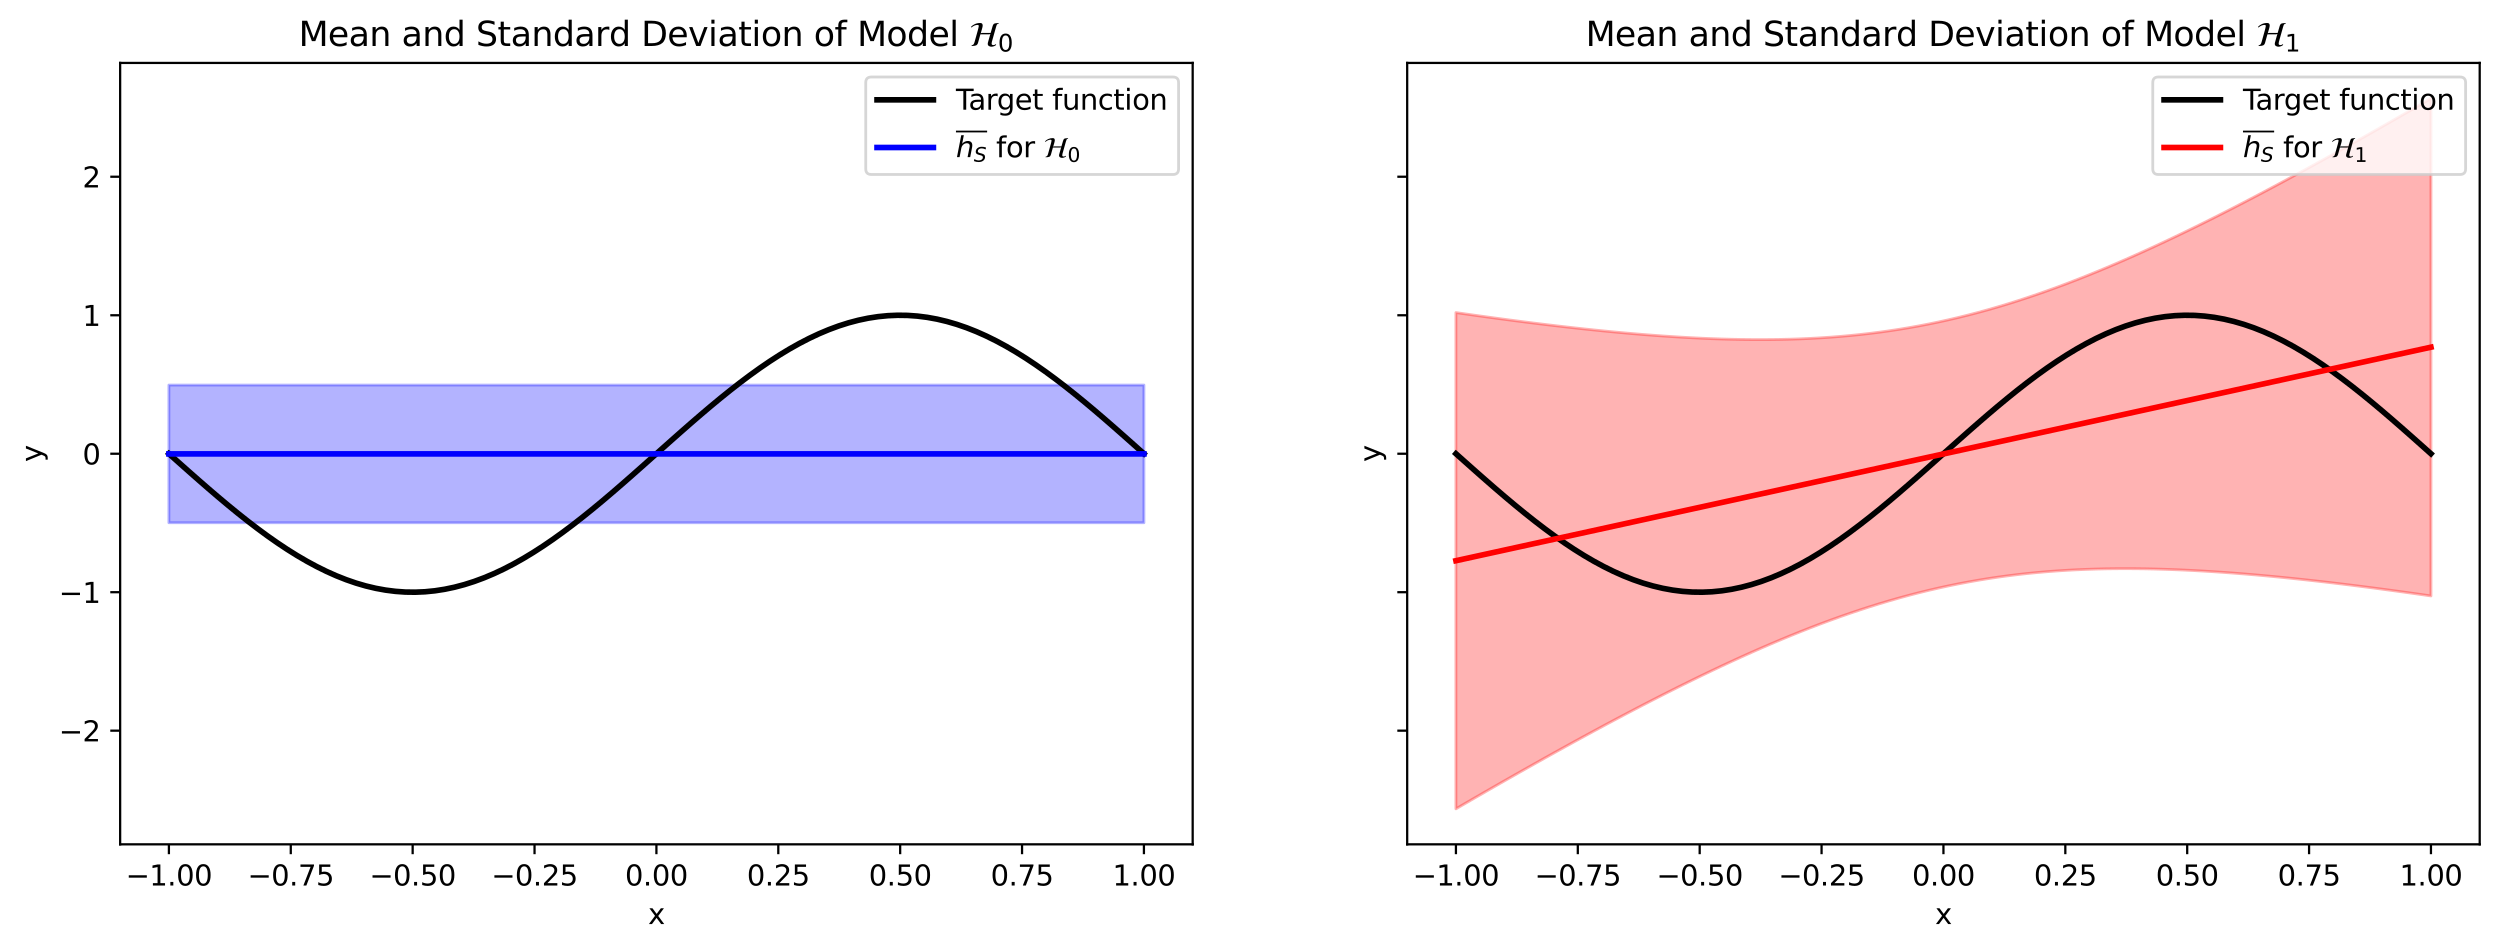 <?xml version="1.0" encoding="utf-8" standalone="no"?>
<!DOCTYPE svg PUBLIC "-//W3C//DTD SVG 1.1//EN"
  "http://www.w3.org/Graphics/SVG/1.1/DTD/svg11.dtd">
<svg xmlns:xlink="http://www.w3.org/1999/xlink" width="886.82pt" height="337.074pt" viewBox="0 0 886.82 337.074" xmlns="http://www.w3.org/2000/svg" version="1.1">
 <defs>
  <style type="text/css">*{stroke-linejoin: round; stroke-linecap: butt}</style>
 </defs>
 <g id="figure_1">
  <g id="patch_1">
   <path d="M 0 337.074 
L 886.82 337.074 
L 886.82 0 
L 0 0 
z
" style="fill: #ffffff"/>
  </g>
  <g id="axes_1">
   <g id="patch_2">
    <path d="M 42.62 299.518 
L 423.075 299.518 
L 423.075 22.318 
L 42.62 22.318 
z
" style="fill: #ffffff"/>
   </g>
   <g id="PolyCollection_1">
    <defs>
     <path id="mcf18fdee5a" d="M 59.914 -200.483 
L 59.914 -151.648 
L 63.407 -151.648 
L 66.901 -151.648 
L 70.395 -151.648 
L 73.888 -151.648 
L 77.382 -151.648 
L 80.875 -151.648 
L 84.369 -151.648 
L 87.863 -151.648 
L 91.356 -151.648 
L 94.85 -151.648 
L 98.343 -151.648 
L 101.837 -151.648 
L 105.331 -151.648 
L 108.824 -151.648 
L 112.318 -151.648 
L 115.812 -151.648 
L 119.305 -151.648 
L 122.799 -151.648 
L 126.292 -151.648 
L 129.786 -151.648 
L 133.28 -151.648 
L 136.773 -151.648 
L 140.267 -151.648 
L 143.76 -151.648 
L 147.254 -151.648 
L 150.748 -151.648 
L 154.241 -151.648 
L 157.735 -151.648 
L 161.229 -151.648 
L 164.722 -151.648 
L 168.216 -151.648 
L 171.709 -151.648 
L 175.203 -151.648 
L 178.697 -151.648 
L 182.19 -151.648 
L 185.684 -151.648 
L 189.177 -151.648 
L 192.671 -151.648 
L 196.165 -151.648 
L 199.658 -151.648 
L 203.152 -151.648 
L 206.645 -151.648 
L 210.139 -151.648 
L 213.633 -151.648 
L 217.126 -151.648 
L 220.62 -151.648 
L 224.114 -151.648 
L 227.607 -151.648 
L 231.101 -151.648 
L 234.594 -151.648 
L 238.088 -151.648 
L 241.582 -151.648 
L 245.075 -151.648 
L 248.569 -151.648 
L 252.062 -151.648 
L 255.556 -151.648 
L 259.05 -151.648 
L 262.543 -151.648 
L 266.037 -151.648 
L 269.531 -151.648 
L 273.024 -151.648 
L 276.518 -151.648 
L 280.011 -151.648 
L 283.505 -151.648 
L 286.999 -151.648 
L 290.492 -151.648 
L 293.986 -151.648 
L 297.479 -151.648 
L 300.973 -151.648 
L 304.467 -151.648 
L 307.96 -151.648 
L 311.454 -151.648 
L 314.948 -151.648 
L 318.441 -151.648 
L 321.935 -151.648 
L 325.428 -151.648 
L 328.922 -151.648 
L 332.416 -151.648 
L 335.909 -151.648 
L 339.403 -151.648 
L 342.896 -151.648 
L 346.39 -151.648 
L 349.884 -151.648 
L 353.377 -151.648 
L 356.871 -151.648 
L 360.364 -151.648 
L 363.858 -151.648 
L 367.352 -151.648 
L 370.845 -151.648 
L 374.339 -151.648 
L 377.833 -151.648 
L 381.326 -151.648 
L 384.82 -151.648 
L 388.313 -151.648 
L 391.807 -151.648 
L 395.301 -151.648 
L 398.794 -151.648 
L 402.288 -151.648 
L 405.781 -151.648 
L 405.781 -200.483 
L 405.781 -200.483 
L 402.288 -200.483 
L 398.794 -200.483 
L 395.301 -200.483 
L 391.807 -200.483 
L 388.313 -200.483 
L 384.82 -200.483 
L 381.326 -200.483 
L 377.833 -200.483 
L 374.339 -200.483 
L 370.845 -200.483 
L 367.352 -200.483 
L 363.858 -200.483 
L 360.364 -200.483 
L 356.871 -200.483 
L 353.377 -200.483 
L 349.884 -200.483 
L 346.39 -200.483 
L 342.896 -200.483 
L 339.403 -200.483 
L 335.909 -200.483 
L 332.416 -200.483 
L 328.922 -200.483 
L 325.428 -200.483 
L 321.935 -200.483 
L 318.441 -200.483 
L 314.948 -200.483 
L 311.454 -200.483 
L 307.96 -200.483 
L 304.467 -200.483 
L 300.973 -200.483 
L 297.479 -200.483 
L 293.986 -200.483 
L 290.492 -200.483 
L 286.999 -200.483 
L 283.505 -200.483 
L 280.011 -200.483 
L 276.518 -200.483 
L 273.024 -200.483 
L 269.531 -200.483 
L 266.037 -200.483 
L 262.543 -200.483 
L 259.05 -200.483 
L 255.556 -200.483 
L 252.062 -200.483 
L 248.569 -200.483 
L 245.075 -200.483 
L 241.582 -200.483 
L 238.088 -200.483 
L 234.594 -200.483 
L 231.101 -200.483 
L 227.607 -200.483 
L 224.114 -200.483 
L 220.62 -200.483 
L 217.126 -200.483 
L 213.633 -200.483 
L 210.139 -200.483 
L 206.645 -200.483 
L 203.152 -200.483 
L 199.658 -200.483 
L 196.165 -200.483 
L 192.671 -200.483 
L 189.177 -200.483 
L 185.684 -200.483 
L 182.19 -200.483 
L 178.697 -200.483 
L 175.203 -200.483 
L 171.709 -200.483 
L 168.216 -200.483 
L 164.722 -200.483 
L 161.229 -200.483 
L 157.735 -200.483 
L 154.241 -200.483 
L 150.748 -200.483 
L 147.254 -200.483 
L 143.76 -200.483 
L 140.267 -200.483 
L 136.773 -200.483 
L 133.28 -200.483 
L 129.786 -200.483 
L 126.292 -200.483 
L 122.799 -200.483 
L 119.305 -200.483 
L 115.812 -200.483 
L 112.318 -200.483 
L 108.824 -200.483 
L 105.331 -200.483 
L 101.837 -200.483 
L 98.343 -200.483 
L 94.85 -200.483 
L 91.356 -200.483 
L 87.863 -200.483 
L 84.369 -200.483 
L 80.875 -200.483 
L 77.382 -200.483 
L 73.888 -200.483 
L 70.395 -200.483 
L 66.901 -200.483 
L 63.407 -200.483 
L 59.914 -200.483 
z
" style="stroke: #0000ff; stroke-opacity: 0.3"/>
    </defs>
    <g clip-path="url(#pbdf61f768b)">
     <use xlink:href="#mcf18fdee5a" x="0" y="337.074" style="fill: #0000ff; fill-opacity: 0.3; stroke: #0000ff; stroke-opacity: 0.3"/>
    </g>
   </g>
   <g id="matplotlib.axis_1">
    <g id="xtick_1">
     <g id="line2d_1">
      <defs>
       <path id="m5d0ace25e8" d="M 0 0 
L 0 3.5 
" style="stroke: #000000; stroke-width: 0.8"/>
      </defs>
      <g>
       <use xlink:href="#m5d0ace25e8" x="59.914" y="299.518" style="stroke: #000000; stroke-width: 0.8"/>
      </g>
     </g>
     <g id="text_1">
      <!-- −1.00 -->
      <g transform="translate(44.591 314.117) scale(0.1 -0.1)">
       <defs>
        <path id="DejaVuSans-2212" d="M 678 2272 
L 4684 2272 
L 4684 1741 
L 678 1741 
L 678 2272 
z
" transform="scale(0.016)"/>
        <path id="DejaVuSans-31" d="M 794 531 
L 1825 531 
L 1825 4091 
L 703 3866 
L 703 4441 
L 1819 4666 
L 2450 4666 
L 2450 531 
L 3481 531 
L 3481 0 
L 794 0 
L 794 531 
z
" transform="scale(0.016)"/>
        <path id="DejaVuSans-2e" d="M 684 794 
L 1344 794 
L 1344 0 
L 684 0 
L 684 794 
z
" transform="scale(0.016)"/>
        <path id="DejaVuSans-30" d="M 2034 4250 
Q 1547 4250 1301 3770 
Q 1056 3291 1056 2328 
Q 1056 1369 1301 889 
Q 1547 409 2034 409 
Q 2525 409 2770 889 
Q 3016 1369 3016 2328 
Q 3016 3291 2770 3770 
Q 2525 4250 2034 4250 
z
M 2034 4750 
Q 2819 4750 3233 4129 
Q 3647 3509 3647 2328 
Q 3647 1150 3233 529 
Q 2819 -91 2034 -91 
Q 1250 -91 836 529 
Q 422 1150 422 2328 
Q 422 3509 836 4129 
Q 1250 4750 2034 4750 
z
" transform="scale(0.016)"/>
       </defs>
       <use xlink:href="#DejaVuSans-2212"/>
       <use xlink:href="#DejaVuSans-31" x="83.789"/>
       <use xlink:href="#DejaVuSans-2e" x="147.412"/>
       <use xlink:href="#DejaVuSans-30" x="179.199"/>
       <use xlink:href="#DejaVuSans-30" x="242.822"/>
      </g>
     </g>
    </g>
    <g id="xtick_2">
     <g id="line2d_2">
      <g>
       <use xlink:href="#m5d0ace25e8" x="103.147" y="299.518" style="stroke: #000000; stroke-width: 0.8"/>
      </g>
     </g>
     <g id="text_2">
      <!-- −0.75 -->
      <g transform="translate(87.825 314.117) scale(0.1 -0.1)">
       <defs>
        <path id="DejaVuSans-37" d="M 525 4666 
L 3525 4666 
L 3525 4397 
L 1831 0 
L 1172 0 
L 2766 4134 
L 525 4134 
L 525 4666 
z
" transform="scale(0.016)"/>
        <path id="DejaVuSans-35" d="M 691 4666 
L 3169 4666 
L 3169 4134 
L 1269 4134 
L 1269 2991 
Q 1406 3038 1543 3061 
Q 1681 3084 1819 3084 
Q 2600 3084 3056 2656 
Q 3513 2228 3513 1497 
Q 3513 744 3044 326 
Q 2575 -91 1722 -91 
Q 1428 -91 1123 -41 
Q 819 9 494 109 
L 494 744 
Q 775 591 1075 516 
Q 1375 441 1709 441 
Q 2250 441 2565 725 
Q 2881 1009 2881 1497 
Q 2881 1984 2565 2268 
Q 2250 2553 1709 2553 
Q 1456 2553 1204 2497 
Q 953 2441 691 2322 
L 691 4666 
z
" transform="scale(0.016)"/>
       </defs>
       <use xlink:href="#DejaVuSans-2212"/>
       <use xlink:href="#DejaVuSans-30" x="83.789"/>
       <use xlink:href="#DejaVuSans-2e" x="147.412"/>
       <use xlink:href="#DejaVuSans-37" x="179.199"/>
       <use xlink:href="#DejaVuSans-35" x="242.822"/>
      </g>
     </g>
    </g>
    <g id="xtick_3">
     <g id="line2d_3">
      <g>
       <use xlink:href="#m5d0ace25e8" x="146.381" y="299.518" style="stroke: #000000; stroke-width: 0.8"/>
      </g>
     </g>
     <g id="text_3">
      <!-- −0.50 -->
      <g transform="translate(131.058 314.117) scale(0.1 -0.1)">
       <use xlink:href="#DejaVuSans-2212"/>
       <use xlink:href="#DejaVuSans-30" x="83.789"/>
       <use xlink:href="#DejaVuSans-2e" x="147.412"/>
       <use xlink:href="#DejaVuSans-35" x="179.199"/>
       <use xlink:href="#DejaVuSans-30" x="242.822"/>
      </g>
     </g>
    </g>
    <g id="xtick_4">
     <g id="line2d_4">
      <g>
       <use xlink:href="#m5d0ace25e8" x="189.614" y="299.518" style="stroke: #000000; stroke-width: 0.8"/>
      </g>
     </g>
     <g id="text_4">
      <!-- −0.25 -->
      <g transform="translate(174.291 314.117) scale(0.1 -0.1)">
       <defs>
        <path id="DejaVuSans-32" d="M 1228 531 
L 3431 531 
L 3431 0 
L 469 0 
L 469 531 
Q 828 903 1448 1529 
Q 2069 2156 2228 2338 
Q 2531 2678 2651 2914 
Q 2772 3150 2772 3378 
Q 2772 3750 2511 3984 
Q 2250 4219 1831 4219 
Q 1534 4219 1204 4116 
Q 875 4013 500 3803 
L 500 4441 
Q 881 4594 1212 4672 
Q 1544 4750 1819 4750 
Q 2544 4750 2975 4387 
Q 3406 4025 3406 3419 
Q 3406 3131 3298 2873 
Q 3191 2616 2906 2266 
Q 2828 2175 2409 1742 
Q 1991 1309 1228 531 
z
" transform="scale(0.016)"/>
       </defs>
       <use xlink:href="#DejaVuSans-2212"/>
       <use xlink:href="#DejaVuSans-30" x="83.789"/>
       <use xlink:href="#DejaVuSans-2e" x="147.412"/>
       <use xlink:href="#DejaVuSans-32" x="179.199"/>
       <use xlink:href="#DejaVuSans-35" x="242.822"/>
      </g>
     </g>
    </g>
    <g id="xtick_5">
     <g id="line2d_5">
      <g>
       <use xlink:href="#m5d0ace25e8" x="232.848" y="299.518" style="stroke: #000000; stroke-width: 0.8"/>
      </g>
     </g>
     <g id="text_5">
      <!-- 0.00 -->
      <g transform="translate(221.715 314.117) scale(0.1 -0.1)">
       <use xlink:href="#DejaVuSans-30"/>
       <use xlink:href="#DejaVuSans-2e" x="63.623"/>
       <use xlink:href="#DejaVuSans-30" x="95.41"/>
       <use xlink:href="#DejaVuSans-30" x="159.033"/>
      </g>
     </g>
    </g>
    <g id="xtick_6">
     <g id="line2d_6">
      <g>
       <use xlink:href="#m5d0ace25e8" x="276.081" y="299.518" style="stroke: #000000; stroke-width: 0.8"/>
      </g>
     </g>
     <g id="text_6">
      <!-- 0.25 -->
      <g transform="translate(264.948 314.117) scale(0.1 -0.1)">
       <use xlink:href="#DejaVuSans-30"/>
       <use xlink:href="#DejaVuSans-2e" x="63.623"/>
       <use xlink:href="#DejaVuSans-32" x="95.41"/>
       <use xlink:href="#DejaVuSans-35" x="159.033"/>
      </g>
     </g>
    </g>
    <g id="xtick_7">
     <g id="line2d_7">
      <g>
       <use xlink:href="#m5d0ace25e8" x="319.315" y="299.518" style="stroke: #000000; stroke-width: 0.8"/>
      </g>
     </g>
     <g id="text_7">
      <!-- 0.50 -->
      <g transform="translate(308.182 314.117) scale(0.1 -0.1)">
       <use xlink:href="#DejaVuSans-30"/>
       <use xlink:href="#DejaVuSans-2e" x="63.623"/>
       <use xlink:href="#DejaVuSans-35" x="95.41"/>
       <use xlink:href="#DejaVuSans-30" x="159.033"/>
      </g>
     </g>
    </g>
    <g id="xtick_8">
     <g id="line2d_8">
      <g>
       <use xlink:href="#m5d0ace25e8" x="362.548" y="299.518" style="stroke: #000000; stroke-width: 0.8"/>
      </g>
     </g>
     <g id="text_8">
      <!-- 0.75 -->
      <g transform="translate(351.415 314.117) scale(0.1 -0.1)">
       <use xlink:href="#DejaVuSans-30"/>
       <use xlink:href="#DejaVuSans-2e" x="63.623"/>
       <use xlink:href="#DejaVuSans-37" x="95.41"/>
       <use xlink:href="#DejaVuSans-35" x="159.033"/>
      </g>
     </g>
    </g>
    <g id="xtick_9">
     <g id="line2d_9">
      <g>
       <use xlink:href="#m5d0ace25e8" x="405.781" y="299.518" style="stroke: #000000; stroke-width: 0.8"/>
      </g>
     </g>
     <g id="text_9">
      <!-- 1.00 -->
      <g transform="translate(394.649 314.117) scale(0.1 -0.1)">
       <use xlink:href="#DejaVuSans-31"/>
       <use xlink:href="#DejaVuSans-2e" x="63.623"/>
       <use xlink:href="#DejaVuSans-30" x="95.41"/>
       <use xlink:href="#DejaVuSans-30" x="159.033"/>
      </g>
     </g>
    </g>
    <g id="text_10">
     <!-- x -->
     <g transform="translate(229.888 327.795) scale(0.1 -0.1)">
      <defs>
       <path id="DejaVuSans-78" d="M 3513 3500 
L 2247 1797 
L 3578 0 
L 2900 0 
L 1881 1375 
L 863 0 
L 184 0 
L 1544 1831 
L 300 3500 
L 978 3500 
L 1906 2253 
L 2834 3500 
L 3513 3500 
z
" transform="scale(0.016)"/>
      </defs>
      <use xlink:href="#DejaVuSans-78"/>
     </g>
    </g>
   </g>
   <g id="matplotlib.axis_2">
    <g id="ytick_1">
     <g id="line2d_10">
      <defs>
       <path id="m891c9d14f2" d="M 0 0 
L -3.5 0 
" style="stroke: #000000; stroke-width: 0.8"/>
      </defs>
      <g>
       <use xlink:href="#m891c9d14f2" x="42.62" y="259.198" style="stroke: #000000; stroke-width: 0.8"/>
      </g>
     </g>
     <g id="text_11">
      <!-- −2 -->
      <g transform="translate(20.878 262.997) scale(0.1 -0.1)">
       <use xlink:href="#DejaVuSans-2212"/>
       <use xlink:href="#DejaVuSans-32" x="83.789"/>
      </g>
     </g>
    </g>
    <g id="ytick_2">
     <g id="line2d_11">
      <g>
       <use xlink:href="#m891c9d14f2" x="42.62" y="210.074" style="stroke: #000000; stroke-width: 0.8"/>
      </g>
     </g>
     <g id="text_12">
      <!-- −1 -->
      <g transform="translate(20.878 213.873) scale(0.1 -0.1)">
       <use xlink:href="#DejaVuSans-2212"/>
       <use xlink:href="#DejaVuSans-31" x="83.789"/>
      </g>
     </g>
    </g>
    <g id="ytick_3">
     <g id="line2d_12">
      <g>
       <use xlink:href="#m891c9d14f2" x="42.62" y="160.95" style="stroke: #000000; stroke-width: 0.8"/>
      </g>
     </g>
     <g id="text_13">
      <!-- 0 -->
      <g transform="translate(29.258 164.749) scale(0.1 -0.1)">
       <use xlink:href="#DejaVuSans-30"/>
      </g>
     </g>
    </g>
    <g id="ytick_4">
     <g id="line2d_13">
      <g>
       <use xlink:href="#m891c9d14f2" x="42.62" y="111.826" style="stroke: #000000; stroke-width: 0.8"/>
      </g>
     </g>
     <g id="text_14">
      <!-- 1 -->
      <g transform="translate(29.258 115.625) scale(0.1 -0.1)">
       <use xlink:href="#DejaVuSans-31"/>
      </g>
     </g>
    </g>
    <g id="ytick_5">
     <g id="line2d_14">
      <g>
       <use xlink:href="#m891c9d14f2" x="42.62" y="62.702" style="stroke: #000000; stroke-width: 0.8"/>
      </g>
     </g>
     <g id="text_15">
      <!-- 2 -->
      <g transform="translate(29.258 66.501) scale(0.1 -0.1)">
       <use xlink:href="#DejaVuSans-32"/>
      </g>
     </g>
    </g>
    <g id="text_16">
     <!-- y -->
     <g transform="translate(14.798 163.877) rotate(-90) scale(0.1 -0.1)">
      <defs>
       <path id="DejaVuSans-79" d="M 2059 -325 
Q 1816 -950 1584 -1140 
Q 1353 -1331 966 -1331 
L 506 -1331 
L 506 -850 
L 844 -850 
Q 1081 -850 1212 -737 
Q 1344 -625 1503 -206 
L 1606 56 
L 191 3500 
L 800 3500 
L 1894 763 
L 2988 3500 
L 3597 3500 
L 2059 -325 
z
" transform="scale(0.016)"/>
      </defs>
      <use xlink:href="#DejaVuSans-79"/>
     </g>
    </g>
   </g>
   <g id="line2d_15">
    <path d="M 59.914 160.95 
L 63.407 164.065 
L 66.901 167.168 
L 70.395 170.246 
L 73.888 173.287 
L 77.382 176.278 
L 80.875 179.207 
L 84.369 182.063 
L 87.863 184.834 
L 91.356 187.508 
L 94.85 190.076 
L 98.343 192.526 
L 101.837 194.849 
L 105.331 197.036 
L 108.824 199.077 
L 112.318 200.965 
L 115.812 202.692 
L 119.305 204.25 
L 122.799 205.634 
L 126.292 206.839 
L 129.786 207.858 
L 133.28 208.689 
L 136.773 209.327 
L 140.267 209.771 
L 143.76 210.018 
L 147.254 210.067 
L 150.748 209.919 
L 154.241 209.574 
L 157.735 209.032 
L 161.229 208.297 
L 164.722 207.372 
L 168.216 206.259 
L 171.709 204.964 
L 175.203 203.492 
L 178.697 201.849 
L 182.19 200.041 
L 185.684 198.075 
L 189.177 195.96 
L 192.671 193.704 
L 196.165 191.316 
L 199.658 188.806 
L 203.152 186.184 
L 206.645 183.46 
L 210.139 180.645 
L 213.633 177.751 
L 217.126 174.789 
L 220.62 171.772 
L 224.114 168.711 
L 227.607 165.619 
L 231.101 162.508 
L 234.594 159.391 
L 238.088 156.28 
L 241.582 153.188 
L 245.075 150.127 
L 248.569 147.11 
L 252.062 144.148 
L 255.556 141.254 
L 259.05 138.44 
L 262.543 135.716 
L 266.037 133.093 
L 269.531 130.583 
L 273.024 128.195 
L 276.518 125.939 
L 280.011 123.824 
L 283.505 121.859 
L 286.999 120.05 
L 290.492 118.407 
L 293.986 116.935 
L 297.479 115.64 
L 300.973 114.527 
L 304.467 113.602 
L 307.96 112.867 
L 311.454 112.326 
L 314.948 111.98 
L 318.441 111.832 
L 321.935 111.881 
L 325.428 112.128 
L 328.922 112.572 
L 332.416 113.21 
L 335.909 114.041 
L 339.403 115.061 
L 342.896 116.265 
L 346.39 117.649 
L 349.884 119.208 
L 353.377 120.934 
L 356.871 122.822 
L 360.364 124.864 
L 363.858 127.05 
L 367.352 129.373 
L 370.845 131.824 
L 374.339 134.391 
L 377.833 137.066 
L 381.326 139.836 
L 384.82 142.692 
L 388.313 145.621 
L 391.807 148.612 
L 395.301 151.653 
L 398.794 154.731 
L 402.288 157.834 
L 405.781 160.95 
" clip-path="url(#pbdf61f768b)" style="fill: none; stroke: #000000; stroke-width: 2; stroke-linecap: square"/>
   </g>
   <g id="line2d_16">
    <path d="M 59.914 161.009 
L 63.407 161.009 
L 66.901 161.009 
L 70.395 161.009 
L 73.888 161.009 
L 77.382 161.009 
L 80.875 161.009 
L 84.369 161.009 
L 87.863 161.009 
L 91.356 161.009 
L 94.85 161.009 
L 98.343 161.009 
L 101.837 161.009 
L 105.331 161.009 
L 108.824 161.009 
L 112.318 161.009 
L 115.812 161.009 
L 119.305 161.009 
L 122.799 161.009 
L 126.292 161.009 
L 129.786 161.009 
L 133.28 161.009 
L 136.773 161.009 
L 140.267 161.009 
L 143.76 161.009 
L 147.254 161.009 
L 150.748 161.009 
L 154.241 161.009 
L 157.735 161.009 
L 161.229 161.009 
L 164.722 161.009 
L 168.216 161.009 
L 171.709 161.009 
L 175.203 161.009 
L 178.697 161.009 
L 182.19 161.009 
L 185.684 161.009 
L 189.177 161.009 
L 192.671 161.009 
L 196.165 161.009 
L 199.658 161.009 
L 203.152 161.009 
L 206.645 161.009 
L 210.139 161.009 
L 213.633 161.009 
L 217.126 161.009 
L 220.62 161.009 
L 224.114 161.009 
L 227.607 161.009 
L 231.101 161.009 
L 234.594 161.009 
L 238.088 161.009 
L 241.582 161.009 
L 245.075 161.009 
L 248.569 161.009 
L 252.062 161.009 
L 255.556 161.009 
L 259.05 161.009 
L 262.543 161.009 
L 266.037 161.009 
L 269.531 161.009 
L 273.024 161.009 
L 276.518 161.009 
L 280.011 161.009 
L 283.505 161.009 
L 286.999 161.009 
L 290.492 161.009 
L 293.986 161.009 
L 297.479 161.009 
L 300.973 161.009 
L 304.467 161.009 
L 307.96 161.009 
L 311.454 161.009 
L 314.948 161.009 
L 318.441 161.009 
L 321.935 161.009 
L 325.428 161.009 
L 328.922 161.009 
L 332.416 161.009 
L 335.909 161.009 
L 339.403 161.009 
L 342.896 161.009 
L 346.39 161.009 
L 349.884 161.009 
L 353.377 161.009 
L 356.871 161.009 
L 360.364 161.009 
L 363.858 161.009 
L 367.352 161.009 
L 370.845 161.009 
L 374.339 161.009 
L 377.833 161.009 
L 381.326 161.009 
L 384.82 161.009 
L 388.313 161.009 
L 391.807 161.009 
L 395.301 161.009 
L 398.794 161.009 
L 402.288 161.009 
L 405.781 161.009 
" clip-path="url(#pbdf61f768b)" style="fill: none; stroke: #0000ff; stroke-width: 2; stroke-linecap: square"/>
   </g>
   <g id="patch_3">
    <path d="M 42.62 299.518 
L 42.62 22.318 
" style="fill: none; stroke: #000000; stroke-width: 0.8; stroke-linejoin: miter; stroke-linecap: square"/>
   </g>
   <g id="patch_4">
    <path d="M 423.075 299.518 
L 423.075 22.318 
" style="fill: none; stroke: #000000; stroke-width: 0.8; stroke-linejoin: miter; stroke-linecap: square"/>
   </g>
   <g id="patch_5">
    <path d="M 42.62 299.518 
L 423.075 299.518 
" style="fill: none; stroke: #000000; stroke-width: 0.8; stroke-linejoin: miter; stroke-linecap: square"/>
   </g>
   <g id="patch_6">
    <path d="M 42.62 22.318 
L 423.075 22.318 
" style="fill: none; stroke: #000000; stroke-width: 0.8; stroke-linejoin: miter; stroke-linecap: square"/>
   </g>
   <g id="text_17">
    <!-- Mean and Standard Deviation of Model $\mathcal{H}_0$ -->
    <g transform="translate(105.948 16.318) scale(0.12 -0.12)">
     <defs>
      <path id="DejaVuSans-4d" d="M 628 4666 
L 1569 4666 
L 2759 1491 
L 3956 4666 
L 4897 4666 
L 4897 0 
L 4281 0 
L 4281 4097 
L 3078 897 
L 2444 897 
L 1241 4097 
L 1241 0 
L 628 0 
L 628 4666 
z
" transform="scale(0.016)"/>
      <path id="DejaVuSans-65" d="M 3597 1894 
L 3597 1613 
L 953 1613 
Q 991 1019 1311 708 
Q 1631 397 2203 397 
Q 2534 397 2845 478 
Q 3156 559 3463 722 
L 3463 178 
Q 3153 47 2828 -22 
Q 2503 -91 2169 -91 
Q 1331 -91 842 396 
Q 353 884 353 1716 
Q 353 2575 817 3079 
Q 1281 3584 2069 3584 
Q 2775 3584 3186 3129 
Q 3597 2675 3597 1894 
z
M 3022 2063 
Q 3016 2534 2758 2815 
Q 2500 3097 2075 3097 
Q 1594 3097 1305 2825 
Q 1016 2553 972 2059 
L 3022 2063 
z
" transform="scale(0.016)"/>
      <path id="DejaVuSans-61" d="M 2194 1759 
Q 1497 1759 1228 1600 
Q 959 1441 959 1056 
Q 959 750 1161 570 
Q 1363 391 1709 391 
Q 2188 391 2477 730 
Q 2766 1069 2766 1631 
L 2766 1759 
L 2194 1759 
z
M 3341 1997 
L 3341 0 
L 2766 0 
L 2766 531 
Q 2569 213 2275 61 
Q 1981 -91 1556 -91 
Q 1019 -91 701 211 
Q 384 513 384 1019 
Q 384 1609 779 1909 
Q 1175 2209 1959 2209 
L 2766 2209 
L 2766 2266 
Q 2766 2663 2505 2880 
Q 2244 3097 1772 3097 
Q 1472 3097 1187 3025 
Q 903 2953 641 2809 
L 641 3341 
Q 956 3463 1253 3523 
Q 1550 3584 1831 3584 
Q 2591 3584 2966 3190 
Q 3341 2797 3341 1997 
z
" transform="scale(0.016)"/>
      <path id="DejaVuSans-6e" d="M 3513 2113 
L 3513 0 
L 2938 0 
L 2938 2094 
Q 2938 2591 2744 2837 
Q 2550 3084 2163 3084 
Q 1697 3084 1428 2787 
Q 1159 2491 1159 1978 
L 1159 0 
L 581 0 
L 581 3500 
L 1159 3500 
L 1159 2956 
Q 1366 3272 1645 3428 
Q 1925 3584 2291 3584 
Q 2894 3584 3203 3211 
Q 3513 2838 3513 2113 
z
" transform="scale(0.016)"/>
      <path id="DejaVuSans-20" transform="scale(0.016)"/>
      <path id="DejaVuSans-64" d="M 2906 2969 
L 2906 4863 
L 3481 4863 
L 3481 0 
L 2906 0 
L 2906 525 
Q 2725 213 2448 61 
Q 2172 -91 1784 -91 
Q 1150 -91 751 415 
Q 353 922 353 1747 
Q 353 2572 751 3078 
Q 1150 3584 1784 3584 
Q 2172 3584 2448 3432 
Q 2725 3281 2906 2969 
z
M 947 1747 
Q 947 1113 1208 752 
Q 1469 391 1925 391 
Q 2381 391 2643 752 
Q 2906 1113 2906 1747 
Q 2906 2381 2643 2742 
Q 2381 3103 1925 3103 
Q 1469 3103 1208 2742 
Q 947 2381 947 1747 
z
" transform="scale(0.016)"/>
      <path id="DejaVuSans-53" d="M 3425 4513 
L 3425 3897 
Q 3066 4069 2747 4153 
Q 2428 4238 2131 4238 
Q 1616 4238 1336 4038 
Q 1056 3838 1056 3469 
Q 1056 3159 1242 3001 
Q 1428 2844 1947 2747 
L 2328 2669 
Q 3034 2534 3370 2195 
Q 3706 1856 3706 1288 
Q 3706 609 3251 259 
Q 2797 -91 1919 -91 
Q 1588 -91 1214 -16 
Q 841 59 441 206 
L 441 856 
Q 825 641 1194 531 
Q 1563 422 1919 422 
Q 2459 422 2753 634 
Q 3047 847 3047 1241 
Q 3047 1584 2836 1778 
Q 2625 1972 2144 2069 
L 1759 2144 
Q 1053 2284 737 2584 
Q 422 2884 422 3419 
Q 422 4038 858 4394 
Q 1294 4750 2059 4750 
Q 2388 4750 2728 4690 
Q 3069 4631 3425 4513 
z
" transform="scale(0.016)"/>
      <path id="DejaVuSans-74" d="M 1172 4494 
L 1172 3500 
L 2356 3500 
L 2356 3053 
L 1172 3053 
L 1172 1153 
Q 1172 725 1289 603 
Q 1406 481 1766 481 
L 2356 481 
L 2356 0 
L 1766 0 
Q 1100 0 847 248 
Q 594 497 594 1153 
L 594 3053 
L 172 3053 
L 172 3500 
L 594 3500 
L 594 4494 
L 1172 4494 
z
" transform="scale(0.016)"/>
      <path id="DejaVuSans-72" d="M 2631 2963 
Q 2534 3019 2420 3045 
Q 2306 3072 2169 3072 
Q 1681 3072 1420 2755 
Q 1159 2438 1159 1844 
L 1159 0 
L 581 0 
L 581 3500 
L 1159 3500 
L 1159 2956 
Q 1341 3275 1631 3429 
Q 1922 3584 2338 3584 
Q 2397 3584 2469 3576 
Q 2541 3569 2628 3553 
L 2631 2963 
z
" transform="scale(0.016)"/>
      <path id="DejaVuSans-44" d="M 1259 4147 
L 1259 519 
L 2022 519 
Q 2988 519 3436 956 
Q 3884 1394 3884 2338 
Q 3884 3275 3436 3711 
Q 2988 4147 2022 4147 
L 1259 4147 
z
M 628 4666 
L 1925 4666 
Q 3281 4666 3915 4102 
Q 4550 3538 4550 2338 
Q 4550 1131 3912 565 
Q 3275 0 1925 0 
L 628 0 
L 628 4666 
z
" transform="scale(0.016)"/>
      <path id="DejaVuSans-76" d="M 191 3500 
L 800 3500 
L 1894 563 
L 2988 3500 
L 3597 3500 
L 2284 0 
L 1503 0 
L 191 3500 
z
" transform="scale(0.016)"/>
      <path id="DejaVuSans-69" d="M 603 3500 
L 1178 3500 
L 1178 0 
L 603 0 
L 603 3500 
z
M 603 4863 
L 1178 4863 
L 1178 4134 
L 603 4134 
L 603 4863 
z
" transform="scale(0.016)"/>
      <path id="DejaVuSans-6f" d="M 1959 3097 
Q 1497 3097 1228 2736 
Q 959 2375 959 1747 
Q 959 1119 1226 758 
Q 1494 397 1959 397 
Q 2419 397 2687 759 
Q 2956 1122 2956 1747 
Q 2956 2369 2687 2733 
Q 2419 3097 1959 3097 
z
M 1959 3584 
Q 2709 3584 3137 3096 
Q 3566 2609 3566 1747 
Q 3566 888 3137 398 
Q 2709 -91 1959 -91 
Q 1206 -91 779 398 
Q 353 888 353 1747 
Q 353 2609 779 3096 
Q 1206 3584 1959 3584 
z
" transform="scale(0.016)"/>
      <path id="DejaVuSans-66" d="M 2375 4863 
L 2375 4384 
L 1825 4384 
Q 1516 4384 1395 4259 
Q 1275 4134 1275 3809 
L 1275 3500 
L 2222 3500 
L 2222 3053 
L 1275 3053 
L 1275 0 
L 697 0 
L 697 3053 
L 147 3053 
L 147 3500 
L 697 3500 
L 697 3744 
Q 697 4328 969 4595 
Q 1241 4863 1831 4863 
L 2375 4863 
z
" transform="scale(0.016)"/>
      <path id="DejaVuSans-6c" d="M 603 4863 
L 1178 4863 
L 1178 0 
L 603 0 
L 603 4863 
z
" transform="scale(0.016)"/>
      <path id="STIXNonUnicode-Italic-e234" d="M 5408 4237 
L 5344 4083 
Q 5152 4083 5075 3964 
Q 4998 3846 4902 3494 
L 4134 762 
Q 4090 614 4090 429 
Q 4090 166 4435 166 
Q 4659 166 4838 339 
L 4934 218 
Q 4787 51 4531 -41 
Q 4275 -134 4051 -134 
Q 3802 -134 3587 -3 
Q 3373 128 3373 403 
Q 3373 525 3405 627 
L 3859 2240 
Q 3674 2157 3667 2157 
L 2016 2157 
L 1581 595 
Q 1472 218 1209 109 
Q 947 0 371 0 
L 435 154 
Q 634 173 739 294 
Q 845 416 934 717 
L 1542 2899 
Q 1562 2957 1638 3280 
Q 1715 3603 1715 3674 
Q 1715 3789 1664 3840 
Q 1613 3891 1466 3891 
Q 922 3891 365 3411 
L 262 3526 
Q 518 3821 966 4035 
Q 1414 4250 1978 4250 
Q 2221 4250 2329 4131 
Q 2438 4013 2438 3770 
Q 2438 3584 2304 3117 
L 2074 2330 
Q 2106 2336 2170 2374 
Q 2234 2413 2266 2413 
L 3910 2413 
L 4269 3654 
Q 4384 4051 4605 4144 
Q 4826 4237 5408 4237 
z
" transform="scale(0.016)"/>
     </defs>
     <use xlink:href="#DejaVuSans-4d" transform="translate(0 0.016)"/>
     <use xlink:href="#DejaVuSans-65" transform="translate(86.279 0.016)"/>
     <use xlink:href="#DejaVuSans-61" transform="translate(147.803 0.016)"/>
     <use xlink:href="#DejaVuSans-6e" transform="translate(209.082 0.016)"/>
     <use xlink:href="#DejaVuSans-20" transform="translate(272.461 0.016)"/>
     <use xlink:href="#DejaVuSans-61" transform="translate(304.248 0.016)"/>
     <use xlink:href="#DejaVuSans-6e" transform="translate(365.527 0.016)"/>
     <use xlink:href="#DejaVuSans-64" transform="translate(428.906 0.016)"/>
     <use xlink:href="#DejaVuSans-20" transform="translate(492.383 0.016)"/>
     <use xlink:href="#DejaVuSans-53" transform="translate(524.17 0.016)"/>
     <use xlink:href="#DejaVuSans-74" transform="translate(587.646 0.016)"/>
     <use xlink:href="#DejaVuSans-61" transform="translate(626.855 0.016)"/>
     <use xlink:href="#DejaVuSans-6e" transform="translate(688.135 0.016)"/>
     <use xlink:href="#DejaVuSans-64" transform="translate(751.514 0.016)"/>
     <use xlink:href="#DejaVuSans-61" transform="translate(814.99 0.016)"/>
     <use xlink:href="#DejaVuSans-72" transform="translate(876.27 0.016)"/>
     <use xlink:href="#DejaVuSans-64" transform="translate(917.383 0.016)"/>
     <use xlink:href="#DejaVuSans-20" transform="translate(980.859 0.016)"/>
     <use xlink:href="#DejaVuSans-44" transform="translate(1012.646 0.016)"/>
     <use xlink:href="#DejaVuSans-65" transform="translate(1089.648 0.016)"/>
     <use xlink:href="#DejaVuSans-76" transform="translate(1151.172 0.016)"/>
     <use xlink:href="#DejaVuSans-69" transform="translate(1210.352 0.016)"/>
     <use xlink:href="#DejaVuSans-61" transform="translate(1238.135 0.016)"/>
     <use xlink:href="#DejaVuSans-74" transform="translate(1299.414 0.016)"/>
     <use xlink:href="#DejaVuSans-69" transform="translate(1338.623 0.016)"/>
     <use xlink:href="#DejaVuSans-6f" transform="translate(1366.406 0.016)"/>
     <use xlink:href="#DejaVuSans-6e" transform="translate(1427.588 0.016)"/>
     <use xlink:href="#DejaVuSans-20" transform="translate(1490.967 0.016)"/>
     <use xlink:href="#DejaVuSans-6f" transform="translate(1522.754 0.016)"/>
     <use xlink:href="#DejaVuSans-66" transform="translate(1583.936 0.016)"/>
     <use xlink:href="#DejaVuSans-20" transform="translate(1619.141 0.016)"/>
     <use xlink:href="#DejaVuSans-4d" transform="translate(1650.928 0.016)"/>
     <use xlink:href="#DejaVuSans-6f" transform="translate(1737.207 0.016)"/>
     <use xlink:href="#DejaVuSans-64" transform="translate(1798.389 0.016)"/>
     <use xlink:href="#DejaVuSans-65" transform="translate(1861.865 0.016)"/>
     <use xlink:href="#DejaVuSans-6c" transform="translate(1923.389 0.016)"/>
     <use xlink:href="#DejaVuSans-20" transform="translate(1951.172 0.016)"/>
     <use xlink:href="#STIXNonUnicode-Italic-e234" transform="translate(1982.959 0.016)"/>
     <use xlink:href="#DejaVuSans-30" transform="translate(2067.016 -16.391) scale(0.7)"/>
    </g>
   </g>
   <g id="legend_1">
    <g id="patch_7">
     <path d="M 309.105 61.896 
L 416.075 61.896 
Q 418.075 61.896 418.075 59.896 
L 418.075 29.318 
Q 418.075 27.318 416.075 27.318 
L 309.105 27.318 
Q 307.105 27.318 307.105 29.318 
L 307.105 59.896 
Q 307.105 61.896 309.105 61.896 
z
" style="fill: #ffffff; opacity: 0.8; stroke: #cccccc; stroke-linejoin: miter"/>
    </g>
    <g id="line2d_17">
     <path d="M 311.105 35.417 
L 321.105 35.417 
L 331.105 35.417 
" style="fill: none; stroke: #000000; stroke-width: 2; stroke-linecap: square"/>
    </g>
    <g id="text_18">
     <!-- Target function -->
     <g transform="translate(339.105 38.917) scale(0.1 -0.1)">
      <defs>
       <path id="DejaVuSans-54" d="M -19 4666 
L 3928 4666 
L 3928 4134 
L 2272 4134 
L 2272 0 
L 1638 0 
L 1638 4134 
L -19 4134 
L -19 4666 
z
" transform="scale(0.016)"/>
       <path id="DejaVuSans-67" d="M 2906 1791 
Q 2906 2416 2648 2759 
Q 2391 3103 1925 3103 
Q 1463 3103 1205 2759 
Q 947 2416 947 1791 
Q 947 1169 1205 825 
Q 1463 481 1925 481 
Q 2391 481 2648 825 
Q 2906 1169 2906 1791 
z
M 3481 434 
Q 3481 -459 3084 -895 
Q 2688 -1331 1869 -1331 
Q 1566 -1331 1297 -1286 
Q 1028 -1241 775 -1147 
L 775 -588 
Q 1028 -725 1275 -790 
Q 1522 -856 1778 -856 
Q 2344 -856 2625 -561 
Q 2906 -266 2906 331 
L 2906 616 
Q 2728 306 2450 153 
Q 2172 0 1784 0 
Q 1141 0 747 490 
Q 353 981 353 1791 
Q 353 2603 747 3093 
Q 1141 3584 1784 3584 
Q 2172 3584 2450 3431 
Q 2728 3278 2906 2969 
L 2906 3500 
L 3481 3500 
L 3481 434 
z
" transform="scale(0.016)"/>
       <path id="DejaVuSans-75" d="M 544 1381 
L 544 3500 
L 1119 3500 
L 1119 1403 
Q 1119 906 1312 657 
Q 1506 409 1894 409 
Q 2359 409 2629 706 
Q 2900 1003 2900 1516 
L 2900 3500 
L 3475 3500 
L 3475 0 
L 2900 0 
L 2900 538 
Q 2691 219 2414 64 
Q 2138 -91 1772 -91 
Q 1169 -91 856 284 
Q 544 659 544 1381 
z
M 1991 3584 
L 1991 3584 
z
" transform="scale(0.016)"/>
       <path id="DejaVuSans-63" d="M 3122 3366 
L 3122 2828 
Q 2878 2963 2633 3030 
Q 2388 3097 2138 3097 
Q 1578 3097 1268 2742 
Q 959 2388 959 1747 
Q 959 1106 1268 751 
Q 1578 397 2138 397 
Q 2388 397 2633 464 
Q 2878 531 3122 666 
L 3122 134 
Q 2881 22 2623 -34 
Q 2366 -91 2075 -91 
Q 1284 -91 818 406 
Q 353 903 353 1747 
Q 353 2603 823 3093 
Q 1294 3584 2113 3584 
Q 2378 3584 2631 3529 
Q 2884 3475 3122 3366 
z
" transform="scale(0.016)"/>
      </defs>
      <use xlink:href="#DejaVuSans-54"/>
      <use xlink:href="#DejaVuSans-61" x="44.584"/>
      <use xlink:href="#DejaVuSans-72" x="105.863"/>
      <use xlink:href="#DejaVuSans-67" x="145.227"/>
      <use xlink:href="#DejaVuSans-65" x="208.703"/>
      <use xlink:href="#DejaVuSans-74" x="270.227"/>
      <use xlink:href="#DejaVuSans-20" x="309.436"/>
      <use xlink:href="#DejaVuSans-66" x="341.223"/>
      <use xlink:href="#DejaVuSans-75" x="376.428"/>
      <use xlink:href="#DejaVuSans-6e" x="439.807"/>
      <use xlink:href="#DejaVuSans-63" x="503.186"/>
      <use xlink:href="#DejaVuSans-74" x="558.166"/>
      <use xlink:href="#DejaVuSans-69" x="597.375"/>
      <use xlink:href="#DejaVuSans-6f" x="625.158"/>
      <use xlink:href="#DejaVuSans-6e" x="686.34"/>
     </g>
    </g>
    <g id="line2d_18">
     <path d="M 311.105 52.317 
L 321.105 52.317 
L 331.105 52.317 
" style="fill: none; stroke: #0000ff; stroke-width: 2; stroke-linecap: square"/>
    </g>
    <g id="text_19">
     <!-- $\overline{h_S}$ for $\mathcal{H}_0$ -->
     <g transform="translate(339.105 55.817) scale(0.1 -0.1)">
      <defs>
       <path id="DejaVuSans-Oblique-68" d="M 3566 2113 
L 3156 0 
L 2578 0 
L 2988 2091 
Q 3016 2238 3031 2350 
Q 3047 2463 3047 2528 
Q 3047 2791 2881 2937 
Q 2716 3084 2419 3084 
Q 1956 3084 1617 2771 
Q 1278 2459 1178 1941 
L 800 0 
L 225 0 
L 1172 4863 
L 1747 4863 
L 1375 2950 
Q 1594 3244 1934 3414 
Q 2275 3584 2650 3584 
Q 3113 3584 3367 3334 
Q 3622 3084 3622 2631 
Q 3622 2519 3608 2391 
Q 3594 2263 3566 2113 
z
" transform="scale(0.016)"/>
       <path id="DejaVuSans-Oblique-53" d="M 3859 4513 
L 3738 3897 
Q 3422 4066 3111 4152 
Q 2800 4238 2509 4238 
Q 1944 4238 1609 3991 
Q 1275 3744 1275 3334 
Q 1275 3109 1398 2989 
Q 1522 2869 2034 2731 
L 2413 2638 
Q 3053 2472 3303 2217 
Q 3553 1963 3553 1503 
Q 3553 797 2998 353 
Q 2444 -91 1538 -91 
Q 1166 -91 791 -17 
Q 416 56 38 206 
L 166 856 
Q 513 641 861 531 
Q 1209 422 1556 422 
Q 2147 422 2503 684 
Q 2859 947 2859 1369 
Q 2859 1650 2717 1795 
Q 2575 1941 2106 2059 
L 1728 2156 
Q 1081 2325 845 2545 
Q 609 2766 609 3163 
Q 609 3859 1145 4304 
Q 1681 4750 2541 4750 
Q 2875 4750 3203 4690 
Q 3531 4631 3859 4513 
z
" transform="scale(0.016)"/>
      </defs>
      <use xlink:href="#DejaVuSans-Oblique-68" transform="translate(0 0.766)"/>
      <use xlink:href="#DejaVuSans-Oblique-53" transform="translate(63.379 -15.641) scale(0.7)"/>
      <use xlink:href="#DejaVuSans-20" transform="translate(110.547 0.266)"/>
      <use xlink:href="#DejaVuSans-66" transform="translate(142.334 0.266)"/>
      <use xlink:href="#DejaVuSans-6f" transform="translate(177.539 0.266)"/>
      <use xlink:href="#DejaVuSans-72" transform="translate(238.721 0.266)"/>
      <use xlink:href="#DejaVuSans-20" transform="translate(279.834 0.266)"/>
      <use xlink:href="#STIXNonUnicode-Italic-e234" transform="translate(311.621 0.266)"/>
      <use xlink:href="#DejaVuSans-30" transform="translate(395.678 -16.141) scale(0.7)"/>
      <path d="M 0 88.5 
L 0 94.75 
L 110.547 94.75 
L 110.547 88.5 
L 0 88.5 
z
"/>
     </g>
    </g>
   </g>
  </g>
  <g id="axes_2">
   <g id="patch_8">
    <path d="M 499.166 299.518 
L 879.62 299.518 
L 879.62 22.318 
L 499.166 22.318 
z
" style="fill: #ffffff"/>
   </g>
   <g id="PolyCollection_2">
    <defs>
     <path id="m1f1f6ce464" d="M 516.459 -226.193 
L 516.459 -50.156 
L 519.953 -52.187 
L 523.446 -54.21 
L 526.94 -56.225 
L 530.434 -58.231 
L 533.927 -60.229 
L 537.421 -62.217 
L 540.914 -64.196 
L 544.408 -66.164 
L 547.902 -68.123 
L 551.395 -70.07 
L 554.889 -72.005 
L 558.383 -73.928 
L 561.876 -75.839 
L 565.37 -77.736 
L 568.863 -79.62 
L 572.357 -81.488 
L 575.851 -83.341 
L 579.344 -85.179 
L 582.838 -86.999 
L 586.331 -88.801 
L 589.825 -90.585 
L 593.319 -92.349 
L 596.812 -94.093 
L 600.306 -95.816 
L 603.8 -97.516 
L 607.293 -99.192 
L 610.787 -100.844 
L 614.28 -102.469 
L 617.774 -104.068 
L 621.268 -105.639 
L 624.761 -107.18 
L 628.255 -108.69 
L 631.748 -110.169 
L 635.242 -111.614 
L 638.736 -113.024 
L 642.229 -114.399 
L 645.723 -115.736 
L 649.216 -117.034 
L 652.71 -118.293 
L 656.204 -119.511 
L 659.697 -120.687 
L 663.191 -121.82 
L 666.685 -122.908 
L 670.178 -123.951 
L 673.672 -124.949 
L 677.165 -125.9 
L 680.659 -126.804 
L 684.153 -127.661 
L 687.646 -128.469 
L 691.14 -129.23 
L 694.633 -129.943 
L 698.127 -130.609 
L 701.621 -131.227 
L 705.114 -131.797 
L 708.608 -132.322 
L 712.102 -132.801 
L 715.595 -133.235 
L 719.089 -133.625 
L 722.582 -133.971 
L 726.076 -134.276 
L 729.57 -134.541 
L 733.063 -134.765 
L 736.557 -134.952 
L 740.05 -135.101 
L 743.544 -135.215 
L 747.038 -135.294 
L 750.531 -135.34 
L 754.025 -135.354 
L 757.519 -135.338 
L 761.012 -135.293 
L 764.506 -135.219 
L 767.999 -135.119 
L 771.493 -134.993 
L 774.987 -134.843 
L 778.48 -134.669 
L 781.974 -134.473 
L 785.467 -134.255 
L 788.961 -134.018 
L 792.455 -133.761 
L 795.948 -133.485 
L 799.442 -133.192 
L 802.935 -132.882 
L 806.429 -132.556 
L 809.923 -132.215 
L 813.416 -131.86 
L 816.91 -131.49 
L 820.404 -131.107 
L 823.897 -130.712 
L 827.391 -130.305 
L 830.884 -129.886 
L 834.378 -129.456 
L 837.872 -129.015 
L 841.365 -128.565 
L 844.859 -128.105 
L 848.352 -127.636 
L 851.846 -127.158 
L 855.34 -126.672 
L 858.833 -126.178 
L 862.327 -125.676 
L 862.327 -302.156 
L 862.327 -302.156 
L 858.833 -300.124 
L 855.34 -298.1 
L 851.846 -296.084 
L 848.352 -294.076 
L 844.859 -292.077 
L 841.365 -290.087 
L 837.872 -288.106 
L 834.378 -286.136 
L 830.884 -284.176 
L 827.391 -282.227 
L 823.897 -280.289 
L 820.404 -278.364 
L 816.91 -276.451 
L 813.416 -274.551 
L 809.923 -272.665 
L 806.429 -270.794 
L 802.935 -268.938 
L 799.442 -267.098 
L 795.948 -265.275 
L 792.455 -263.469 
L 788.961 -261.682 
L 785.467 -259.914 
L 781.974 -258.167 
L 778.48 -256.441 
L 774.987 -254.737 
L 771.493 -253.056 
L 767.999 -251.4 
L 764.506 -249.77 
L 761.012 -248.166 
L 757.519 -246.591 
L 754.025 -245.044 
L 750.531 -243.528 
L 747.038 -242.044 
L 743.544 -240.593 
L 740.05 -239.177 
L 736.557 -237.796 
L 733.063 -236.452 
L 729.57 -235.147 
L 726.076 -233.881 
L 722.582 -232.656 
L 719.089 -231.473 
L 715.595 -230.332 
L 712.102 -229.236 
L 708.608 -228.185 
L 705.114 -227.179 
L 701.621 -226.22 
L 698.127 -225.308 
L 694.633 -224.443 
L 691.14 -223.626 
L 687.646 -222.856 
L 684.153 -222.135 
L 680.659 -221.462 
L 677.165 -220.835 
L 673.672 -220.256 
L 670.178 -219.724 
L 666.685 -219.237 
L 663.191 -218.795 
L 659.697 -218.398 
L 656.204 -218.044 
L 652.71 -217.731 
L 649.216 -217.46 
L 645.723 -217.229 
L 642.229 -217.036 
L 638.736 -216.88 
L 635.242 -216.76 
L 631.748 -216.675 
L 628.255 -216.623 
L 624.761 -216.604 
L 621.268 -216.615 
L 617.774 -216.655 
L 614.28 -216.724 
L 610.787 -216.819 
L 607.293 -216.941 
L 603.8 -217.087 
L 600.306 -217.257 
L 596.812 -217.449 
L 593.319 -217.663 
L 589.825 -217.897 
L 586.331 -218.151 
L 582.838 -218.423 
L 579.344 -218.713 
L 575.851 -219.02 
L 572.357 -219.343 
L 568.863 -219.682 
L 565.37 -220.035 
L 561.876 -220.402 
L 558.383 -220.783 
L 554.889 -221.176 
L 551.395 -221.581 
L 547.902 -221.998 
L 544.408 -222.426 
L 540.914 -222.865 
L 537.421 -223.313 
L 533.927 -223.771 
L 530.434 -224.239 
L 526.94 -224.715 
L 523.446 -225.2 
L 519.953 -225.693 
L 516.459 -226.193 
z
" style="stroke: #ff0000; stroke-opacity: 0.3"/>
    </defs>
    <g clip-path="url(#pdcfc496a68)">
     <use xlink:href="#m1f1f6ce464" x="0" y="337.074" style="fill: #ff0000; fill-opacity: 0.3; stroke: #ff0000; stroke-opacity: 0.3"/>
    </g>
   </g>
   <g id="matplotlib.axis_3">
    <g id="xtick_10">
     <g id="line2d_19">
      <g>
       <use xlink:href="#m5d0ace25e8" x="516.459" y="299.518" style="stroke: #000000; stroke-width: 0.8"/>
      </g>
     </g>
     <g id="text_20">
      <!-- −1.00 -->
      <g transform="translate(501.136 314.117) scale(0.1 -0.1)">
       <use xlink:href="#DejaVuSans-2212"/>
       <use xlink:href="#DejaVuSans-31" x="83.789"/>
       <use xlink:href="#DejaVuSans-2e" x="147.412"/>
       <use xlink:href="#DejaVuSans-30" x="179.199"/>
       <use xlink:href="#DejaVuSans-30" x="242.822"/>
      </g>
     </g>
    </g>
    <g id="xtick_11">
     <g id="line2d_20">
      <g>
       <use xlink:href="#m5d0ace25e8" x="559.693" y="299.518" style="stroke: #000000; stroke-width: 0.8"/>
      </g>
     </g>
     <g id="text_21">
      <!-- −0.75 -->
      <g transform="translate(544.37 314.117) scale(0.1 -0.1)">
       <use xlink:href="#DejaVuSans-2212"/>
       <use xlink:href="#DejaVuSans-30" x="83.789"/>
       <use xlink:href="#DejaVuSans-2e" x="147.412"/>
       <use xlink:href="#DejaVuSans-37" x="179.199"/>
       <use xlink:href="#DejaVuSans-35" x="242.822"/>
      </g>
     </g>
    </g>
    <g id="xtick_12">
     <g id="line2d_21">
      <g>
       <use xlink:href="#m5d0ace25e8" x="602.926" y="299.518" style="stroke: #000000; stroke-width: 0.8"/>
      </g>
     </g>
     <g id="text_22">
      <!-- −0.50 -->
      <g transform="translate(587.603 314.117) scale(0.1 -0.1)">
       <use xlink:href="#DejaVuSans-2212"/>
       <use xlink:href="#DejaVuSans-30" x="83.789"/>
       <use xlink:href="#DejaVuSans-2e" x="147.412"/>
       <use xlink:href="#DejaVuSans-35" x="179.199"/>
       <use xlink:href="#DejaVuSans-30" x="242.822"/>
      </g>
     </g>
    </g>
    <g id="xtick_13">
     <g id="line2d_22">
      <g>
       <use xlink:href="#m5d0ace25e8" x="646.16" y="299.518" style="stroke: #000000; stroke-width: 0.8"/>
      </g>
     </g>
     <g id="text_23">
      <!-- −0.25 -->
      <g transform="translate(630.837 314.117) scale(0.1 -0.1)">
       <use xlink:href="#DejaVuSans-2212"/>
       <use xlink:href="#DejaVuSans-30" x="83.789"/>
       <use xlink:href="#DejaVuSans-2e" x="147.412"/>
       <use xlink:href="#DejaVuSans-32" x="179.199"/>
       <use xlink:href="#DejaVuSans-35" x="242.822"/>
      </g>
     </g>
    </g>
    <g id="xtick_14">
     <g id="line2d_23">
      <g>
       <use xlink:href="#m5d0ace25e8" x="689.393" y="299.518" style="stroke: #000000; stroke-width: 0.8"/>
      </g>
     </g>
     <g id="text_24">
      <!-- 0.00 -->
      <g transform="translate(678.26 314.117) scale(0.1 -0.1)">
       <use xlink:href="#DejaVuSans-30"/>
       <use xlink:href="#DejaVuSans-2e" x="63.623"/>
       <use xlink:href="#DejaVuSans-30" x="95.41"/>
       <use xlink:href="#DejaVuSans-30" x="159.033"/>
      </g>
     </g>
    </g>
    <g id="xtick_15">
     <g id="line2d_24">
      <g>
       <use xlink:href="#m5d0ace25e8" x="732.627" y="299.518" style="stroke: #000000; stroke-width: 0.8"/>
      </g>
     </g>
     <g id="text_25">
      <!-- 0.25 -->
      <g transform="translate(721.494 314.117) scale(0.1 -0.1)">
       <use xlink:href="#DejaVuSans-30"/>
       <use xlink:href="#DejaVuSans-2e" x="63.623"/>
       <use xlink:href="#DejaVuSans-32" x="95.41"/>
       <use xlink:href="#DejaVuSans-35" x="159.033"/>
      </g>
     </g>
    </g>
    <g id="xtick_16">
     <g id="line2d_25">
      <g>
       <use xlink:href="#m5d0ace25e8" x="775.86" y="299.518" style="stroke: #000000; stroke-width: 0.8"/>
      </g>
     </g>
     <g id="text_26">
      <!-- 0.50 -->
      <g transform="translate(764.727 314.117) scale(0.1 -0.1)">
       <use xlink:href="#DejaVuSans-30"/>
       <use xlink:href="#DejaVuSans-2e" x="63.623"/>
       <use xlink:href="#DejaVuSans-35" x="95.41"/>
       <use xlink:href="#DejaVuSans-30" x="159.033"/>
      </g>
     </g>
    </g>
    <g id="xtick_17">
     <g id="line2d_26">
      <g>
       <use xlink:href="#m5d0ace25e8" x="819.093" y="299.518" style="stroke: #000000; stroke-width: 0.8"/>
      </g>
     </g>
     <g id="text_27">
      <!-- 0.75 -->
      <g transform="translate(807.961 314.117) scale(0.1 -0.1)">
       <use xlink:href="#DejaVuSans-30"/>
       <use xlink:href="#DejaVuSans-2e" x="63.623"/>
       <use xlink:href="#DejaVuSans-37" x="95.41"/>
       <use xlink:href="#DejaVuSans-35" x="159.033"/>
      </g>
     </g>
    </g>
    <g id="xtick_18">
     <g id="line2d_27">
      <g>
       <use xlink:href="#m5d0ace25e8" x="862.327" y="299.518" style="stroke: #000000; stroke-width: 0.8"/>
      </g>
     </g>
     <g id="text_28">
      <!-- 1.00 -->
      <g transform="translate(851.194 314.117) scale(0.1 -0.1)">
       <use xlink:href="#DejaVuSans-31"/>
       <use xlink:href="#DejaVuSans-2e" x="63.623"/>
       <use xlink:href="#DejaVuSans-30" x="95.41"/>
       <use xlink:href="#DejaVuSans-30" x="159.033"/>
      </g>
     </g>
    </g>
    <g id="text_29">
     <!-- x -->
     <g transform="translate(686.434 327.795) scale(0.1 -0.1)">
      <use xlink:href="#DejaVuSans-78"/>
     </g>
    </g>
   </g>
   <g id="matplotlib.axis_4">
    <g id="ytick_6">
     <g id="line2d_28">
      <g>
       <use xlink:href="#m891c9d14f2" x="499.166" y="259.198" style="stroke: #000000; stroke-width: 0.8"/>
      </g>
     </g>
    </g>
    <g id="ytick_7">
     <g id="line2d_29">
      <g>
       <use xlink:href="#m891c9d14f2" x="499.166" y="210.074" style="stroke: #000000; stroke-width: 0.8"/>
      </g>
     </g>
    </g>
    <g id="ytick_8">
     <g id="line2d_30">
      <g>
       <use xlink:href="#m891c9d14f2" x="499.166" y="160.95" style="stroke: #000000; stroke-width: 0.8"/>
      </g>
     </g>
    </g>
    <g id="ytick_9">
     <g id="line2d_31">
      <g>
       <use xlink:href="#m891c9d14f2" x="499.166" y="111.826" style="stroke: #000000; stroke-width: 0.8"/>
      </g>
     </g>
    </g>
    <g id="ytick_10">
     <g id="line2d_32">
      <g>
       <use xlink:href="#m891c9d14f2" x="499.166" y="62.702" style="stroke: #000000; stroke-width: 0.8"/>
      </g>
     </g>
    </g>
    <g id="text_30">
     <!-- y -->
     <g transform="translate(489.586 163.877) rotate(-90) scale(0.1 -0.1)">
      <use xlink:href="#DejaVuSans-79"/>
     </g>
    </g>
   </g>
   <g id="line2d_33">
    <path d="M 516.459 160.95 
L 519.953 164.065 
L 523.446 167.168 
L 526.94 170.246 
L 530.434 173.287 
L 533.927 176.278 
L 537.421 179.207 
L 540.914 182.063 
L 544.408 184.834 
L 547.902 187.508 
L 551.395 190.076 
L 554.889 192.526 
L 558.383 194.849 
L 561.876 197.036 
L 565.37 199.077 
L 568.863 200.965 
L 572.357 202.692 
L 575.851 204.25 
L 579.344 205.634 
L 582.838 206.839 
L 586.331 207.858 
L 589.825 208.689 
L 593.319 209.327 
L 596.812 209.771 
L 600.306 210.018 
L 603.8 210.067 
L 607.293 209.919 
L 610.787 209.574 
L 614.28 209.032 
L 617.774 208.297 
L 621.268 207.372 
L 624.761 206.259 
L 628.255 204.964 
L 631.748 203.492 
L 635.242 201.849 
L 638.736 200.041 
L 642.229 198.075 
L 645.723 195.96 
L 649.216 193.704 
L 652.71 191.316 
L 656.204 188.806 
L 659.697 186.184 
L 663.191 183.46 
L 666.685 180.645 
L 670.178 177.751 
L 673.672 174.789 
L 677.165 171.772 
L 680.659 168.711 
L 684.153 165.619 
L 687.646 162.508 
L 691.14 159.391 
L 694.633 156.28 
L 698.127 153.188 
L 701.621 150.127 
L 705.114 147.11 
L 708.608 144.148 
L 712.102 141.254 
L 715.595 138.44 
L 719.089 135.716 
L 722.582 133.093 
L 726.076 130.583 
L 729.57 128.195 
L 733.063 125.939 
L 736.557 123.824 
L 740.05 121.859 
L 743.544 120.05 
L 747.038 118.407 
L 750.531 116.935 
L 754.025 115.64 
L 757.519 114.527 
L 761.012 113.602 
L 764.506 112.867 
L 767.999 112.326 
L 771.493 111.98 
L 774.987 111.832 
L 778.48 111.881 
L 781.974 112.128 
L 785.467 112.572 
L 788.961 113.21 
L 792.455 114.041 
L 795.948 115.061 
L 799.442 116.265 
L 802.935 117.649 
L 806.429 119.208 
L 809.923 120.934 
L 813.416 122.822 
L 816.91 124.864 
L 820.404 127.05 
L 823.897 129.373 
L 827.391 131.824 
L 830.884 134.391 
L 834.378 137.066 
L 837.872 139.836 
L 841.365 142.692 
L 844.859 145.621 
L 848.352 148.612 
L 851.846 151.653 
L 855.34 154.731 
L 858.833 157.834 
L 862.327 160.95 
" clip-path="url(#pdcfc496a68)" style="fill: none; stroke: #000000; stroke-width: 2; stroke-linecap: square"/>
   </g>
   <g id="line2d_34">
    <path d="M 516.459 198.9 
L 519.953 198.135 
L 523.446 197.37 
L 526.94 196.604 
L 530.434 195.839 
L 533.927 195.074 
L 537.421 194.309 
L 540.914 193.544 
L 544.408 192.779 
L 547.902 192.014 
L 551.395 191.249 
L 554.889 190.484 
L 558.383 189.719 
L 561.876 188.954 
L 565.37 188.189 
L 568.863 187.424 
L 572.357 186.659 
L 575.851 185.894 
L 579.344 185.128 
L 582.838 184.363 
L 586.331 183.598 
L 589.825 182.833 
L 593.319 182.068 
L 596.812 181.303 
L 600.306 180.538 
L 603.8 179.773 
L 607.293 179.008 
L 610.787 178.243 
L 614.28 177.478 
L 617.774 176.713 
L 621.268 175.948 
L 624.761 175.183 
L 628.255 174.418 
L 631.748 173.652 
L 635.242 172.887 
L 638.736 172.122 
L 642.229 171.357 
L 645.723 170.592 
L 649.216 169.827 
L 652.71 169.062 
L 656.204 168.297 
L 659.697 167.532 
L 663.191 166.767 
L 666.685 166.002 
L 670.178 165.237 
L 673.672 164.472 
L 677.165 163.707 
L 680.659 162.942 
L 684.153 162.176 
L 687.646 161.411 
L 691.14 160.646 
L 694.633 159.881 
L 698.127 159.116 
L 701.621 158.351 
L 705.114 157.586 
L 708.608 156.821 
L 712.102 156.056 
L 715.595 155.291 
L 719.089 154.526 
L 722.582 153.761 
L 726.076 152.996 
L 729.57 152.231 
L 733.063 151.466 
L 736.557 150.7 
L 740.05 149.935 
L 743.544 149.17 
L 747.038 148.405 
L 750.531 147.64 
L 754.025 146.875 
L 757.519 146.11 
L 761.012 145.345 
L 764.506 144.58 
L 767.999 143.815 
L 771.493 143.05 
L 774.987 142.285 
L 778.48 141.52 
L 781.974 140.755 
L 785.467 139.99 
L 788.961 139.224 
L 792.455 138.459 
L 795.948 137.694 
L 799.442 136.929 
L 802.935 136.164 
L 806.429 135.399 
L 809.923 134.634 
L 813.416 133.869 
L 816.91 133.104 
L 820.404 132.339 
L 823.897 131.574 
L 827.391 130.809 
L 830.884 130.044 
L 834.378 129.279 
L 837.872 128.514 
L 841.365 127.748 
L 844.859 126.983 
L 848.352 126.218 
L 851.846 125.453 
L 855.34 124.688 
L 858.833 123.923 
L 862.327 123.158 
" clip-path="url(#pdcfc496a68)" style="fill: none; stroke: #ff0000; stroke-width: 2; stroke-linecap: square"/>
   </g>
   <g id="patch_9">
    <path d="M 499.166 299.518 
L 499.166 22.318 
" style="fill: none; stroke: #000000; stroke-width: 0.8; stroke-linejoin: miter; stroke-linecap: square"/>
   </g>
   <g id="patch_10">
    <path d="M 879.62 299.518 
L 879.62 22.318 
" style="fill: none; stroke: #000000; stroke-width: 0.8; stroke-linejoin: miter; stroke-linecap: square"/>
   </g>
   <g id="patch_11">
    <path d="M 499.166 299.518 
L 879.62 299.518 
" style="fill: none; stroke: #000000; stroke-width: 0.8; stroke-linejoin: miter; stroke-linecap: square"/>
   </g>
   <g id="patch_12">
    <path d="M 499.166 22.318 
L 879.62 22.318 
" style="fill: none; stroke: #000000; stroke-width: 0.8; stroke-linejoin: miter; stroke-linecap: square"/>
   </g>
   <g id="text_31">
    <!-- Mean and Standard Deviation of Model $\mathcal{H}_1$ -->
    <g transform="translate(562.493 16.318) scale(0.12 -0.12)">
     <use xlink:href="#DejaVuSans-4d" transform="translate(0 0.016)"/>
     <use xlink:href="#DejaVuSans-65" transform="translate(86.279 0.016)"/>
     <use xlink:href="#DejaVuSans-61" transform="translate(147.803 0.016)"/>
     <use xlink:href="#DejaVuSans-6e" transform="translate(209.082 0.016)"/>
     <use xlink:href="#DejaVuSans-20" transform="translate(272.461 0.016)"/>
     <use xlink:href="#DejaVuSans-61" transform="translate(304.248 0.016)"/>
     <use xlink:href="#DejaVuSans-6e" transform="translate(365.527 0.016)"/>
     <use xlink:href="#DejaVuSans-64" transform="translate(428.906 0.016)"/>
     <use xlink:href="#DejaVuSans-20" transform="translate(492.383 0.016)"/>
     <use xlink:href="#DejaVuSans-53" transform="translate(524.17 0.016)"/>
     <use xlink:href="#DejaVuSans-74" transform="translate(587.646 0.016)"/>
     <use xlink:href="#DejaVuSans-61" transform="translate(626.855 0.016)"/>
     <use xlink:href="#DejaVuSans-6e" transform="translate(688.135 0.016)"/>
     <use xlink:href="#DejaVuSans-64" transform="translate(751.514 0.016)"/>
     <use xlink:href="#DejaVuSans-61" transform="translate(814.99 0.016)"/>
     <use xlink:href="#DejaVuSans-72" transform="translate(876.27 0.016)"/>
     <use xlink:href="#DejaVuSans-64" transform="translate(917.383 0.016)"/>
     <use xlink:href="#DejaVuSans-20" transform="translate(980.859 0.016)"/>
     <use xlink:href="#DejaVuSans-44" transform="translate(1012.646 0.016)"/>
     <use xlink:href="#DejaVuSans-65" transform="translate(1089.648 0.016)"/>
     <use xlink:href="#DejaVuSans-76" transform="translate(1151.172 0.016)"/>
     <use xlink:href="#DejaVuSans-69" transform="translate(1210.352 0.016)"/>
     <use xlink:href="#DejaVuSans-61" transform="translate(1238.135 0.016)"/>
     <use xlink:href="#DejaVuSans-74" transform="translate(1299.414 0.016)"/>
     <use xlink:href="#DejaVuSans-69" transform="translate(1338.623 0.016)"/>
     <use xlink:href="#DejaVuSans-6f" transform="translate(1366.406 0.016)"/>
     <use xlink:href="#DejaVuSans-6e" transform="translate(1427.588 0.016)"/>
     <use xlink:href="#DejaVuSans-20" transform="translate(1490.967 0.016)"/>
     <use xlink:href="#DejaVuSans-6f" transform="translate(1522.754 0.016)"/>
     <use xlink:href="#DejaVuSans-66" transform="translate(1583.936 0.016)"/>
     <use xlink:href="#DejaVuSans-20" transform="translate(1619.141 0.016)"/>
     <use xlink:href="#DejaVuSans-4d" transform="translate(1650.928 0.016)"/>
     <use xlink:href="#DejaVuSans-6f" transform="translate(1737.207 0.016)"/>
     <use xlink:href="#DejaVuSans-64" transform="translate(1798.389 0.016)"/>
     <use xlink:href="#DejaVuSans-65" transform="translate(1861.865 0.016)"/>
     <use xlink:href="#DejaVuSans-6c" transform="translate(1923.389 0.016)"/>
     <use xlink:href="#DejaVuSans-20" transform="translate(1951.172 0.016)"/>
     <use xlink:href="#STIXNonUnicode-Italic-e234" transform="translate(1982.959 0.016)"/>
     <use xlink:href="#DejaVuSans-31" transform="translate(2067.016 -16.391) scale(0.7)"/>
    </g>
   </g>
   <g id="legend_2">
    <g id="patch_13">
     <path d="M 765.65 61.896 
L 872.62 61.896 
Q 874.62 61.896 874.62 59.896 
L 874.62 29.318 
Q 874.62 27.318 872.62 27.318 
L 765.65 27.318 
Q 763.65 27.318 763.65 29.318 
L 763.65 59.896 
Q 763.65 61.896 765.65 61.896 
z
" style="fill: #ffffff; opacity: 0.8; stroke: #cccccc; stroke-linejoin: miter"/>
    </g>
    <g id="line2d_35">
     <path d="M 767.65 35.417 
L 777.65 35.417 
L 787.65 35.417 
" style="fill: none; stroke: #000000; stroke-width: 2; stroke-linecap: square"/>
    </g>
    <g id="text_32">
     <!-- Target function -->
     <g transform="translate(795.65 38.917) scale(0.1 -0.1)">
      <use xlink:href="#DejaVuSans-54"/>
      <use xlink:href="#DejaVuSans-61" x="44.584"/>
      <use xlink:href="#DejaVuSans-72" x="105.863"/>
      <use xlink:href="#DejaVuSans-67" x="145.227"/>
      <use xlink:href="#DejaVuSans-65" x="208.703"/>
      <use xlink:href="#DejaVuSans-74" x="270.227"/>
      <use xlink:href="#DejaVuSans-20" x="309.436"/>
      <use xlink:href="#DejaVuSans-66" x="341.223"/>
      <use xlink:href="#DejaVuSans-75" x="376.428"/>
      <use xlink:href="#DejaVuSans-6e" x="439.807"/>
      <use xlink:href="#DejaVuSans-63" x="503.186"/>
      <use xlink:href="#DejaVuSans-74" x="558.166"/>
      <use xlink:href="#DejaVuSans-69" x="597.375"/>
      <use xlink:href="#DejaVuSans-6f" x="625.158"/>
      <use xlink:href="#DejaVuSans-6e" x="686.34"/>
     </g>
    </g>
    <g id="line2d_36">
     <path d="M 767.65 52.317 
L 777.65 52.317 
L 787.65 52.317 
" style="fill: none; stroke: #ff0000; stroke-width: 2; stroke-linecap: square"/>
    </g>
    <g id="text_33">
     <!-- $\overline{h_S}$ for $\mathcal{H}_1$ -->
     <g transform="translate(795.65 55.817) scale(0.1 -0.1)">
      <use xlink:href="#DejaVuSans-Oblique-68" transform="translate(0 0.766)"/>
      <use xlink:href="#DejaVuSans-Oblique-53" transform="translate(63.379 -15.641) scale(0.7)"/>
      <use xlink:href="#DejaVuSans-20" transform="translate(110.547 0.266)"/>
      <use xlink:href="#DejaVuSans-66" transform="translate(142.334 0.266)"/>
      <use xlink:href="#DejaVuSans-6f" transform="translate(177.539 0.266)"/>
      <use xlink:href="#DejaVuSans-72" transform="translate(238.721 0.266)"/>
      <use xlink:href="#DejaVuSans-20" transform="translate(279.834 0.266)"/>
      <use xlink:href="#STIXNonUnicode-Italic-e234" transform="translate(311.621 0.266)"/>
      <use xlink:href="#DejaVuSans-31" transform="translate(395.678 -16.141) scale(0.7)"/>
      <path d="M 0 88.5 
L 0 94.75 
L 110.547 94.75 
L 110.547 88.5 
L 0 88.5 
z
"/>
     </g>
    </g>
   </g>
  </g>
 </g>
 <defs>
  <clipPath id="pbdf61f768b">
   <rect x="42.62" y="22.318" width="380.455" height="277.2"/>
  </clipPath>
  <clipPath id="pdcfc496a68">
   <rect x="499.166" y="22.318" width="380.455" height="277.2"/>
  </clipPath>
 </defs>
</svg>